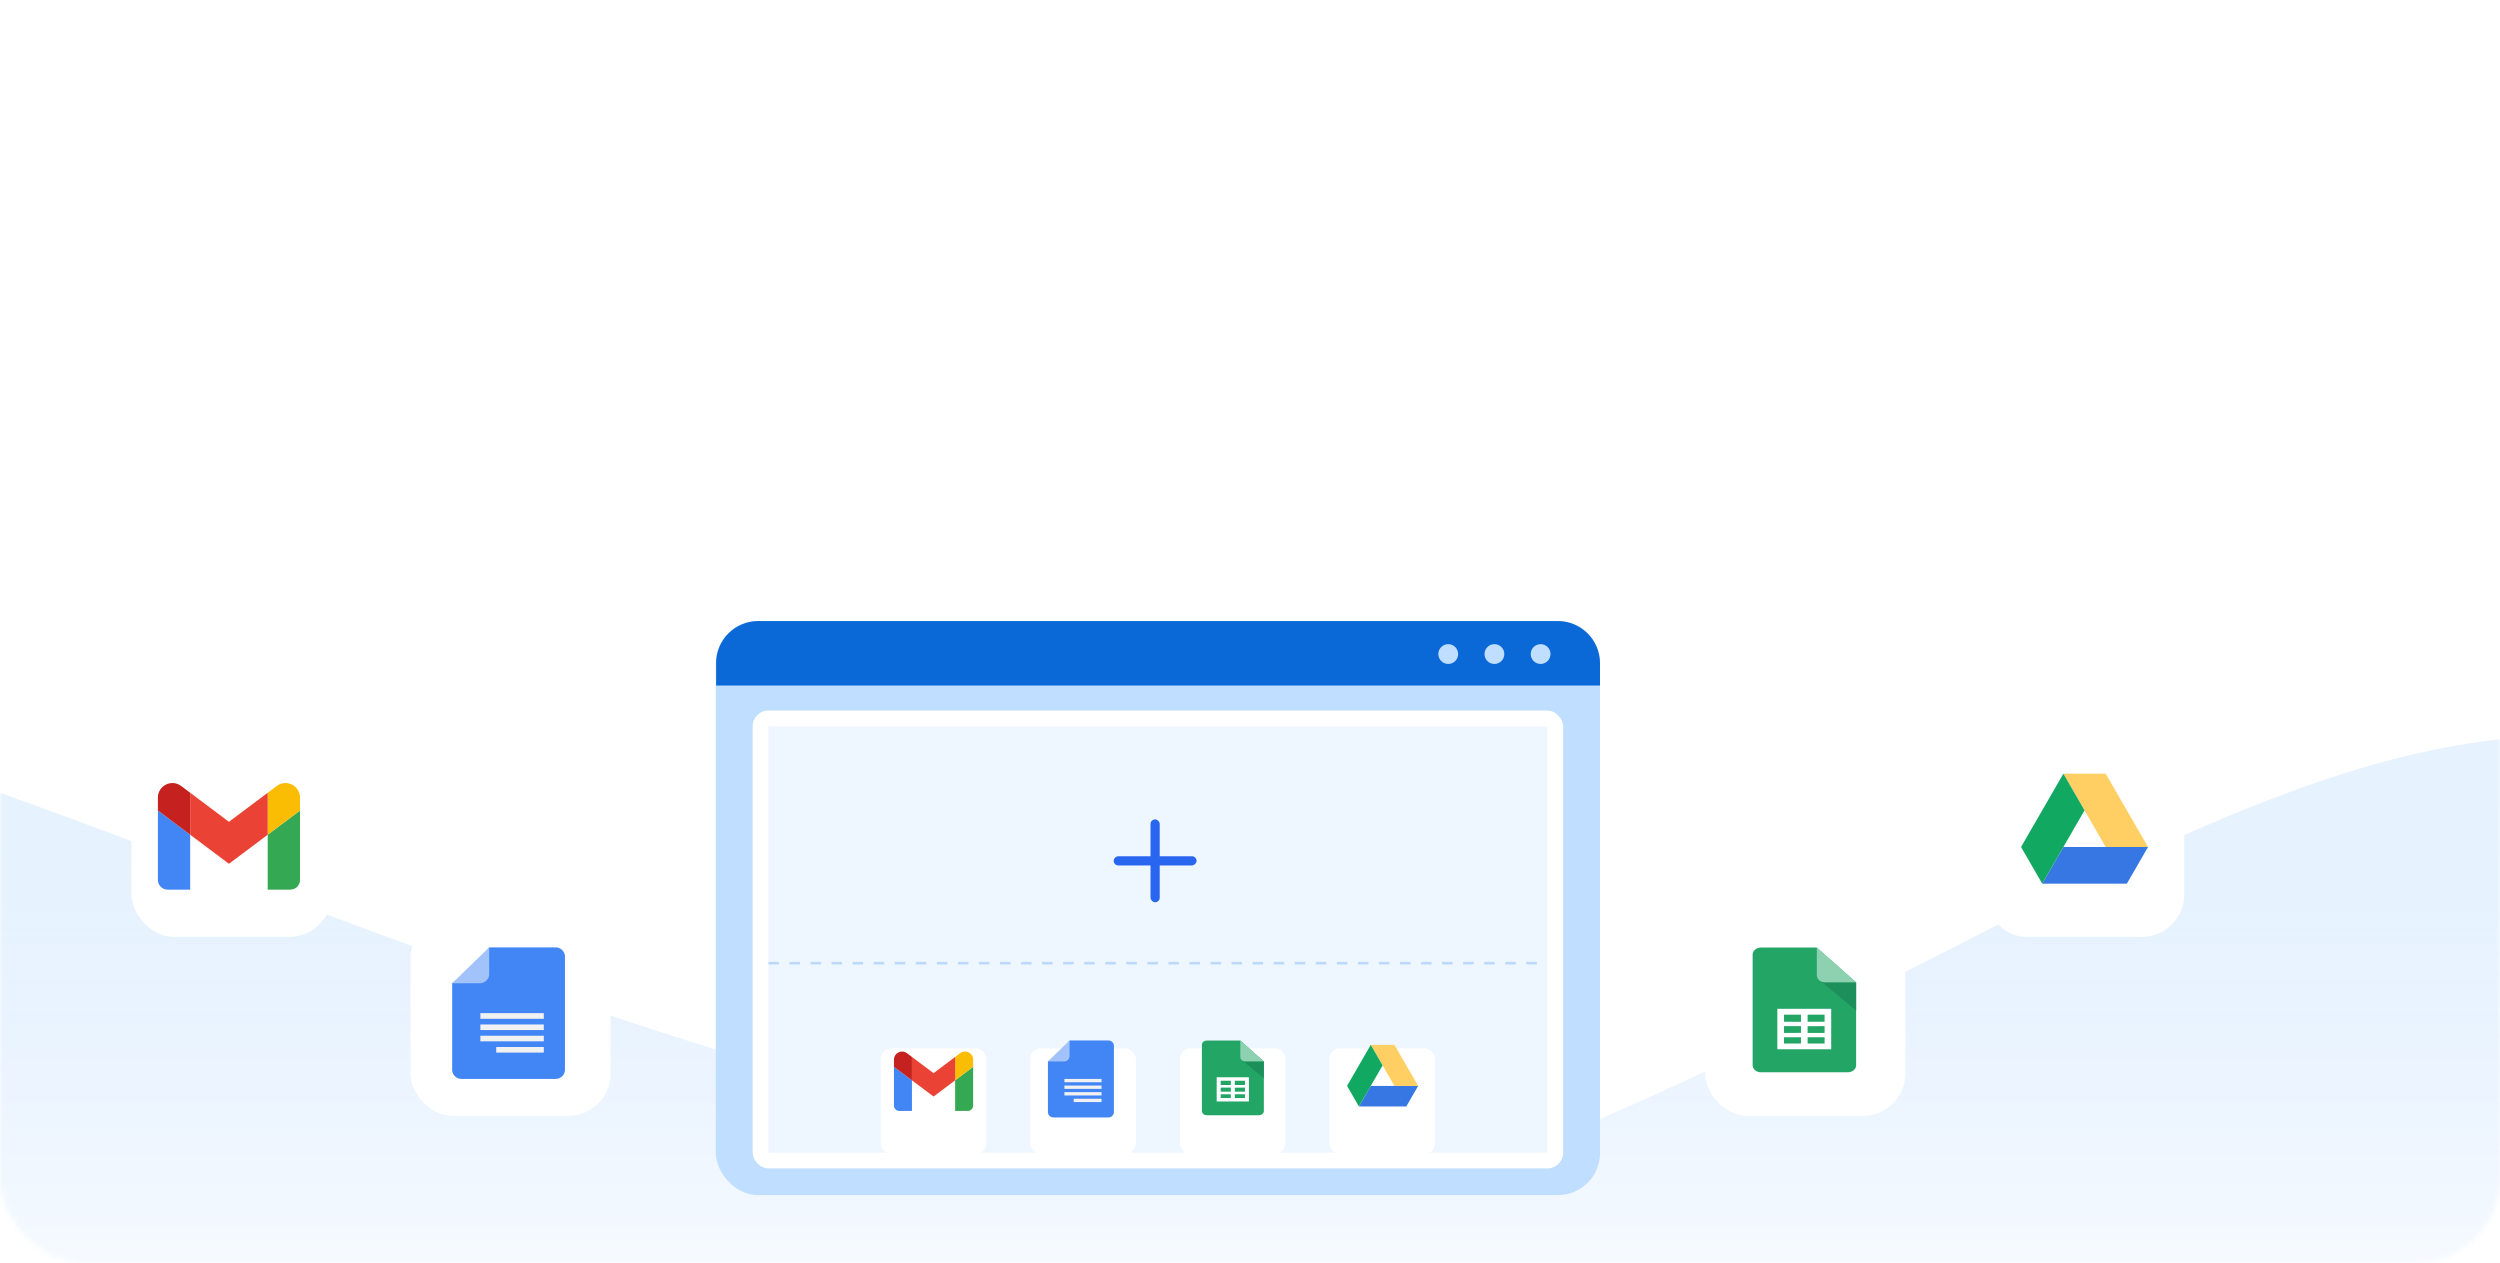 <svg fill="none" height="240" viewBox="0 0 475 240" width="475" xmlns="http://www.w3.org/2000/svg" xmlns:xlink="http://www.w3.org/1999/xlink"><filter id="a" color-interpolation-filters="sRGB" filterUnits="userSpaceOnUse" height="103" width="170" x="135" y="127"><feFlood flood-opacity="0" result="BackgroundImageFix"/><feColorMatrix in="SourceAlpha" result="hardAlpha" type="matrix" values="0 0 0 0 0 0 0 0 0 0 0 0 0 0 0 0 0 0 127 0"/><feOffset/><feGaussianBlur stdDeviation="4"/><feComposite in2="hardAlpha" operator="out"/><feColorMatrix type="matrix" values="0 0 0 0 0 0 0 0 0 0 0 0 0 0 0 0 0 0 0.1 0"/><feBlend in2="BackgroundImageFix" mode="normal" result="effect1_dropShadow_340_499"/><feBlend in="SourceGraphic" in2="effect1_dropShadow_340_499" mode="normal" result="shape"/></filter><filter id="b" color-interpolation-filters="sRGB" filterUnits="userSpaceOnUse" height="32.06" width="32.06" x="161.343" y="193.179"><feFlood flood-opacity="0" result="BackgroundImageFix"/><feColorMatrix in="SourceAlpha" result="hardAlpha" type="matrix" values="0 0 0 0 0 0 0 0 0 0 0 0 0 0 0 0 0 0 127 0"/><feOffset dy="4"/><feGaussianBlur stdDeviation="3"/><feComposite in2="hardAlpha" operator="out"/><feColorMatrix type="matrix" values="0 0 0 0 0 0 0 0 0 0 0 0 0 0 0 0 0 0 0.09 0"/><feBlend in2="BackgroundImageFix" mode="normal" result="effect1_dropShadow_340_499"/><feBlend in="SourceGraphic" in2="effect1_dropShadow_340_499" mode="normal" result="shape"/></filter><filter id="c" color-interpolation-filters="sRGB" filterUnits="userSpaceOnUse" height="32.06" width="32.06" x="218.179" y="193.179"><feFlood flood-opacity="0" result="BackgroundImageFix"/><feColorMatrix in="SourceAlpha" result="hardAlpha" type="matrix" values="0 0 0 0 0 0 0 0 0 0 0 0 0 0 0 0 0 0 127 0"/><feOffset dy="4"/><feGaussianBlur stdDeviation="3"/><feComposite in2="hardAlpha" operator="out"/><feColorMatrix type="matrix" values="0 0 0 0 0 0 0 0 0 0 0 0 0 0 0 0 0 0 0.09 0"/><feBlend in2="BackgroundImageFix" mode="normal" result="effect1_dropShadow_340_499"/><feBlend in="SourceGraphic" in2="effect1_dropShadow_340_499" mode="normal" result="shape"/></filter><filter id="d" color-interpolation-filters="sRGB" filterUnits="userSpaceOnUse" height="32.06" width="32.06" x="189.761" y="193.179"><feFlood flood-opacity="0" result="BackgroundImageFix"/><feColorMatrix in="SourceAlpha" result="hardAlpha" type="matrix" values="0 0 0 0 0 0 0 0 0 0 0 0 0 0 0 0 0 0 127 0"/><feOffset dy="4"/><feGaussianBlur stdDeviation="3"/><feComposite in2="hardAlpha" operator="out"/><feColorMatrix type="matrix" values="0 0 0 0 0 0 0 0 0 0 0 0 0 0 0 0 0 0 0.09 0"/><feBlend in2="BackgroundImageFix" mode="normal" result="effect1_dropShadow_340_499"/><feBlend in="SourceGraphic" in2="effect1_dropShadow_340_499" mode="normal" result="shape"/></filter><filter id="e" color-interpolation-filters="sRGB" filterUnits="userSpaceOnUse" height="32.06" width="32.06" x="246.597" y="193.179"><feFlood flood-opacity="0" result="BackgroundImageFix"/><feColorMatrix in="SourceAlpha" result="hardAlpha" type="matrix" values="0 0 0 0 0 0 0 0 0 0 0 0 0 0 0 0 0 0 127 0"/><feOffset dy="4"/><feGaussianBlur stdDeviation="3"/><feComposite in2="hardAlpha" operator="out"/><feColorMatrix type="matrix" values="0 0 0 0 0 0 0 0 0 0 0 0 0 0 0 0 0 0 0.09 0"/><feBlend in2="BackgroundImageFix" mode="normal" result="effect1_dropShadow_340_499"/><feBlend in="SourceGraphic" in2="effect1_dropShadow_340_499" mode="normal" result="shape"/></filter><filter id="f" color-interpolation-filters="sRGB" filterUnits="userSpaceOnUse" height="54" width="54" x="17" y="132"><feFlood flood-opacity="0" result="BackgroundImageFix"/><feColorMatrix in="SourceAlpha" result="hardAlpha" type="matrix" values="0 0 0 0 0 0 0 0 0 0 0 0 0 0 0 0 0 0 127 0"/><feOffset/><feGaussianBlur stdDeviation="4"/><feComposite in2="hardAlpha" operator="out"/><feColorMatrix type="matrix" values="0 0 0 0 0 0 0 0 0 0 0 0 0 0 0 0 0 0 0.08 0"/><feBlend in2="BackgroundImageFix" mode="normal" result="effect1_dropShadow_340_499"/><feBlend in="SourceGraphic" in2="effect1_dropShadow_340_499" mode="normal" result="shape"/></filter><filter id="g" color-interpolation-filters="sRGB" filterUnits="userSpaceOnUse" height="54" width="54" x="369" y="132"><feFlood flood-opacity="0" result="BackgroundImageFix"/><feColorMatrix in="SourceAlpha" result="hardAlpha" type="matrix" values="0 0 0 0 0 0 0 0 0 0 0 0 0 0 0 0 0 0 127 0"/><feOffset/><feGaussianBlur stdDeviation="4"/><feComposite in2="hardAlpha" operator="out"/><feColorMatrix type="matrix" values="0 0 0 0 0 0 0 0 0 0 0 0 0 0 0 0 0 0 0.08 0"/><feBlend in2="BackgroundImageFix" mode="normal" result="effect1_dropShadow_340_499"/><feBlend in="SourceGraphic" in2="effect1_dropShadow_340_499" mode="normal" result="shape"/></filter><filter id="h" color-interpolation-filters="sRGB" filterUnits="userSpaceOnUse" height="54" width="54" x="70" y="166"><feFlood flood-opacity="0" result="BackgroundImageFix"/><feColorMatrix in="SourceAlpha" result="hardAlpha" type="matrix" values="0 0 0 0 0 0 0 0 0 0 0 0 0 0 0 0 0 0 127 0"/><feOffset/><feGaussianBlur stdDeviation="4"/><feComposite in2="hardAlpha" operator="out"/><feColorMatrix type="matrix" values="0 0 0 0 0 0 0 0 0 0 0 0 0 0 0 0 0 0 0.08 0"/><feBlend in2="BackgroundImageFix" mode="normal" result="effect1_dropShadow_340_499"/><feBlend in="SourceGraphic" in2="effect1_dropShadow_340_499" mode="normal" result="shape"/></filter><filter id="i" color-interpolation-filters="sRGB" filterUnits="userSpaceOnUse" height="54" width="54" x="316" y="166"><feFlood flood-opacity="0" result="BackgroundImageFix"/><feColorMatrix in="SourceAlpha" result="hardAlpha" type="matrix" values="0 0 0 0 0 0 0 0 0 0 0 0 0 0 0 0 0 0 127 0"/><feOffset/><feGaussianBlur stdDeviation="4"/><feComposite in2="hardAlpha" operator="out"/><feColorMatrix type="matrix" values="0 0 0 0 0 0 0 0 0 0 0 0 0 0 0 0 0 0 0.08 0"/><feBlend in2="BackgroundImageFix" mode="normal" result="effect1_dropShadow_340_499"/><feBlend in="SourceGraphic" in2="effect1_dropShadow_340_499" mode="normal" result="shape"/></filter><linearGradient id="j" gradientUnits="userSpaceOnUse" x1="331.5" x2="331.5" y1="154" y2="261"><stop offset="0" stop-color="#e7f2ff"/><stop offset="1" stop-color="#cbe3ff" stop-opacity="0"/></linearGradient><clipPath id="k"><path d="m169.851 197.687h15.045v15.045h-15.045z"/></clipPath><mask id="l" height="240" maskUnits="userSpaceOnUse" width="475" x="0" y="0"><rect fill="#eff7ff" height="240" rx="16" width="475"/></mask><g mask="url(#l)"><path d="m-428.5 159c-36.8 6.4-90.667 63.333-113 91l1092.5 17c12.667-26.5 25.7-86.8-23.5-116-61.5-36.5-138.5 25.5-224.5 62s-265-54-331.5-71.5-202 17.5-237.5 35-116.5-25.5-162.5-17.5z" fill="url(#j)"/><rect fill="#c0deff" height="109.075" rx="8" width="168" x="136" y="118"/><path d="m136.062 126c0-4.418 3.581-8 8-8h151.938c4.418 0 8 3.582 8 8v4.246h-167.938z" fill="#0b69d7"/><g fill="#c0deff"><circle cx="292.717" cy="124.269" r="1.881"/><circle cx="283.94" cy="124.269" r="1.881"/><circle cx="275.164" cy="124.269" r="1.881"/></g><g filter="url(#a)"><rect fill="#fff" height="87" rx="3" width="154" x="143" y="135"/></g><path d="m146 138h148v81h-148z" fill="#eef6ff"/><g filter="url(#b)"><rect fill="#fff" height="20.06" rx="2" width="20.06" x="167.343" y="195.179"/></g><g clip-path="url(#k)"><path d="m170.877 211.077h2.393v-5.813l-3.419-2.564v7.351c0 .567.459 1.026 1.026 1.026z" fill="#4285f4"/><path d="m181.477 211.077h2.393c.567 0 1.026-.459 1.026-1.026v-7.351l-3.419 2.564z" fill="#34a853"/><path d="m181.477 200.819v4.445l3.419-2.564v-1.368c0-1.267-1.447-1.991-2.462-1.231z" fill="#fbbc04"/><path clip-rule="evenodd" d="m173.271 205.264v-4.445l4.103 3.078 4.103-3.078v4.445l-4.103 3.078z" fill="#ea4335" fill-rule="evenodd"/><path d="m169.851 201.332v1.368l3.419 2.564v-4.445l-.957-.718c-1.015-.76-2.462-.036-2.462 1.231z" fill="#c5221f"/></g><g filter="url(#c)"><rect fill="#fff" height="20.06" rx="2" width="20.06" x="224.179" y="195.179"/></g><path d="m240.132 211.09c0 .214-.098.418-.272.569-.175.151-.411.236-.657.236h-9.915c-.246 0-.482-.084-.657-.235-.174-.151-.272-.356-.273-.569v-12.577c0-.106.024-.211.071-.308.047-.098.115-.187.202-.262.086-.075.188-.134.301-.175.113-.04.234-.061.356-.061h6.363l4.481 3.961z" fill="#23a566"/><path d="m236.144 201.565 3.988 3.304v-3.223h-3.533c-.154.001-.306-.032-.441-.097z" fill="#1c8f5a"/><path d="m240.132 201.662h-3.542c-.247 0-.483-.085-.657-.236s-.272-.356-.272-.569v-3.17z" fill="#8ed1b1"/><path clip-rule="evenodd" d="m237.297 209.28h-6.127v-4.604h6.127zm-2.683-3.94v.806h1.93v-.804zm0 1.314v.77h1.93v-.774zm0 1.261v.713h1.93v-.717zm-.757.709v-.713h-1.929v.713zm0-1.209v-.765h-1.929v.769zm0-1.26v-.815h-1.929v.806z" fill="#fff" fill-rule="evenodd"/><g filter="url(#d)"><rect fill="#fff" height="20.06" rx="2" width="20.06" x="195.761" y="195.179"/></g><path d="m203.218 197.687h7.396c.547 0 1.028.465 1.028.997v12.632c0 .531-.48.997-1.029.997h-10.48c-.548 0-1.029-.465-1.029-.997v-9.641l2.4-1.662z" fill="#4285f4"/><path d="m209.291 208.134h-7.052v-.627h7.051zm0 1.253h-5.289v-.626h5.289zm0-4.387v.626h-7.052v-.626zm0 1.88h-7.052v-.627h7.051z" fill="#f1f1f1"/><path d="m203.219 197.687v2.991c0 .532-.479.997-1.028.997h-3.085z" fill="#a1c2fa"/><g filter="url(#e)"><rect fill="#fff" height="20.06" rx="2" width="20.06" x="252.597" y="195.179"/></g><path d="m258.192 210.224 2.252-3.901h9.006l-2.252 3.901z" fill="#3777e3"/><path d="m264.946 206.323h4.503l-4.503-7.801h-4.503z" fill="#ffcf63"/><path d="m255.94 206.323 2.252 3.901 4.503-7.801-2.252-3.901z" fill="#11a861"/><rect fill="#2966f0" height="15.744" rx=".875" width="1.749" x="218.598" y="155.686"/><rect fill="#2966f0" height="15.744" rx=".875" transform="matrix(0 1 -1 0 390.029 -64.661)" width="1.749" x="227.345" y="162.684"/><path d="m146 183h148" stroke="#bbd9f9" stroke-dasharray="2 2" stroke-linejoin="round" stroke-width=".5"/><g filter="url(#f)"><rect fill="#fff" height="38" rx="8" width="38" x="25" y="140"/></g><path d="m31.841 169.031h4.295v-10.431l-6.136-4.603v13.194c0 1.017.824 1.841 1.841 1.841z" fill="#4285f4"/><path d="m50.864 169.031h4.295c1.017 0 1.841-.823 1.841-1.84v-13.194l-6.136 4.603z" fill="#34a853"/><path d="m50.864 150.622v7.978l6.136-4.603v-2.454c0-2.275-2.597-3.575-4.418-2.209z" fill="#fbbc04"/><path clip-rule="evenodd" d="m36.136 158.6v-7.978l7.364 5.523 7.364-5.523v7.978l-7.364 5.522z" fill="#ea4335" fill-rule="evenodd"/><path d="m30 151.543v2.454l6.136 4.603v-7.978l-1.718-1.288c-1.821-1.366-4.418-.066-4.418 2.209z" fill="#c5221f"/><g filter="url(#g)"><rect fill="#fff" height="38" rx="8" width="38" x="377" y="140"/></g><path d="m388.021 167.896 4.021-6.966h16.082l-4.021 6.966z" fill="#3777e3"/><path d="m400.081 160.93h8.041l-8.041-13.93h-8.041z" fill="#ffcf63"/><path d="m384 160.93 4.021 6.966 8.04-13.931-4.02-6.965z" fill="#11a861"/><g filter="url(#h)"><rect fill="#fff" height="38" rx="8" width="38" x="78" y="174"/></g><path d="m92.944 180h12.64c.936 0 1.757.795 1.757 1.705v21.59c0 .909-.819 1.705-1.758 1.705h-17.912c-.937 0-1.758-.795-1.758-1.705v-16.477l4.101-2.841z" fill="#4285f4"/><path d="m103.323 197.856h-12.053v-1.071h12.052zm0 2.143h-9.039v-1.071h9.039zm0-7.499v1.071h-12.053v-1.071zm0 3.213h-12.053v-1.07h12.052z" fill="#f1f1f1"/><path d="m92.946 180v5.114c0 .909-.82 1.704-1.757 1.704h-5.274z" fill="#a1c2fa"/><g filter="url(#i)"><rect fill="#fff" height="38" rx="8" width="38" x="324" y="174"/></g><path d="m352.664 202.386c-.001.357-.164.699-.455.951s-.686.394-1.097.394h-16.559c-.411 0-.806-.141-1.097-.393s-.455-.594-.456-.951v-21.005c0-.176.04-.352.118-.515s.192-.312.337-.437c.144-.125.315-.224.504-.292.188-.067.39-.102.594-.102h10.627l7.484 6.615z" fill="#23a566"/><path d="m346.003 186.478 6.661 5.517v-5.383h-5.9c-.258.003-.512-.053-.737-.161z" fill="#1c8f5a"/><path d="m352.663 186.64h-5.915c-.412 0-.806-.142-1.097-.394s-.455-.594-.455-.951v-5.295z" fill="#8ed1b1"/><path clip-rule="evenodd" d="m347.928 199.363h-10.232v-7.689h10.232zm-4.48-6.58v1.346h3.223v-1.344zm0 2.193v1.286h3.223v-1.292zm0 2.106v1.191h3.223v-1.197zm-1.265 1.185v-1.191h-3.221v1.191zm0-2.018v-1.279h-3.221v1.285zm0-2.106v-1.36h-3.221v1.346z" fill="#fff" fill-rule="evenodd"/></g></svg>